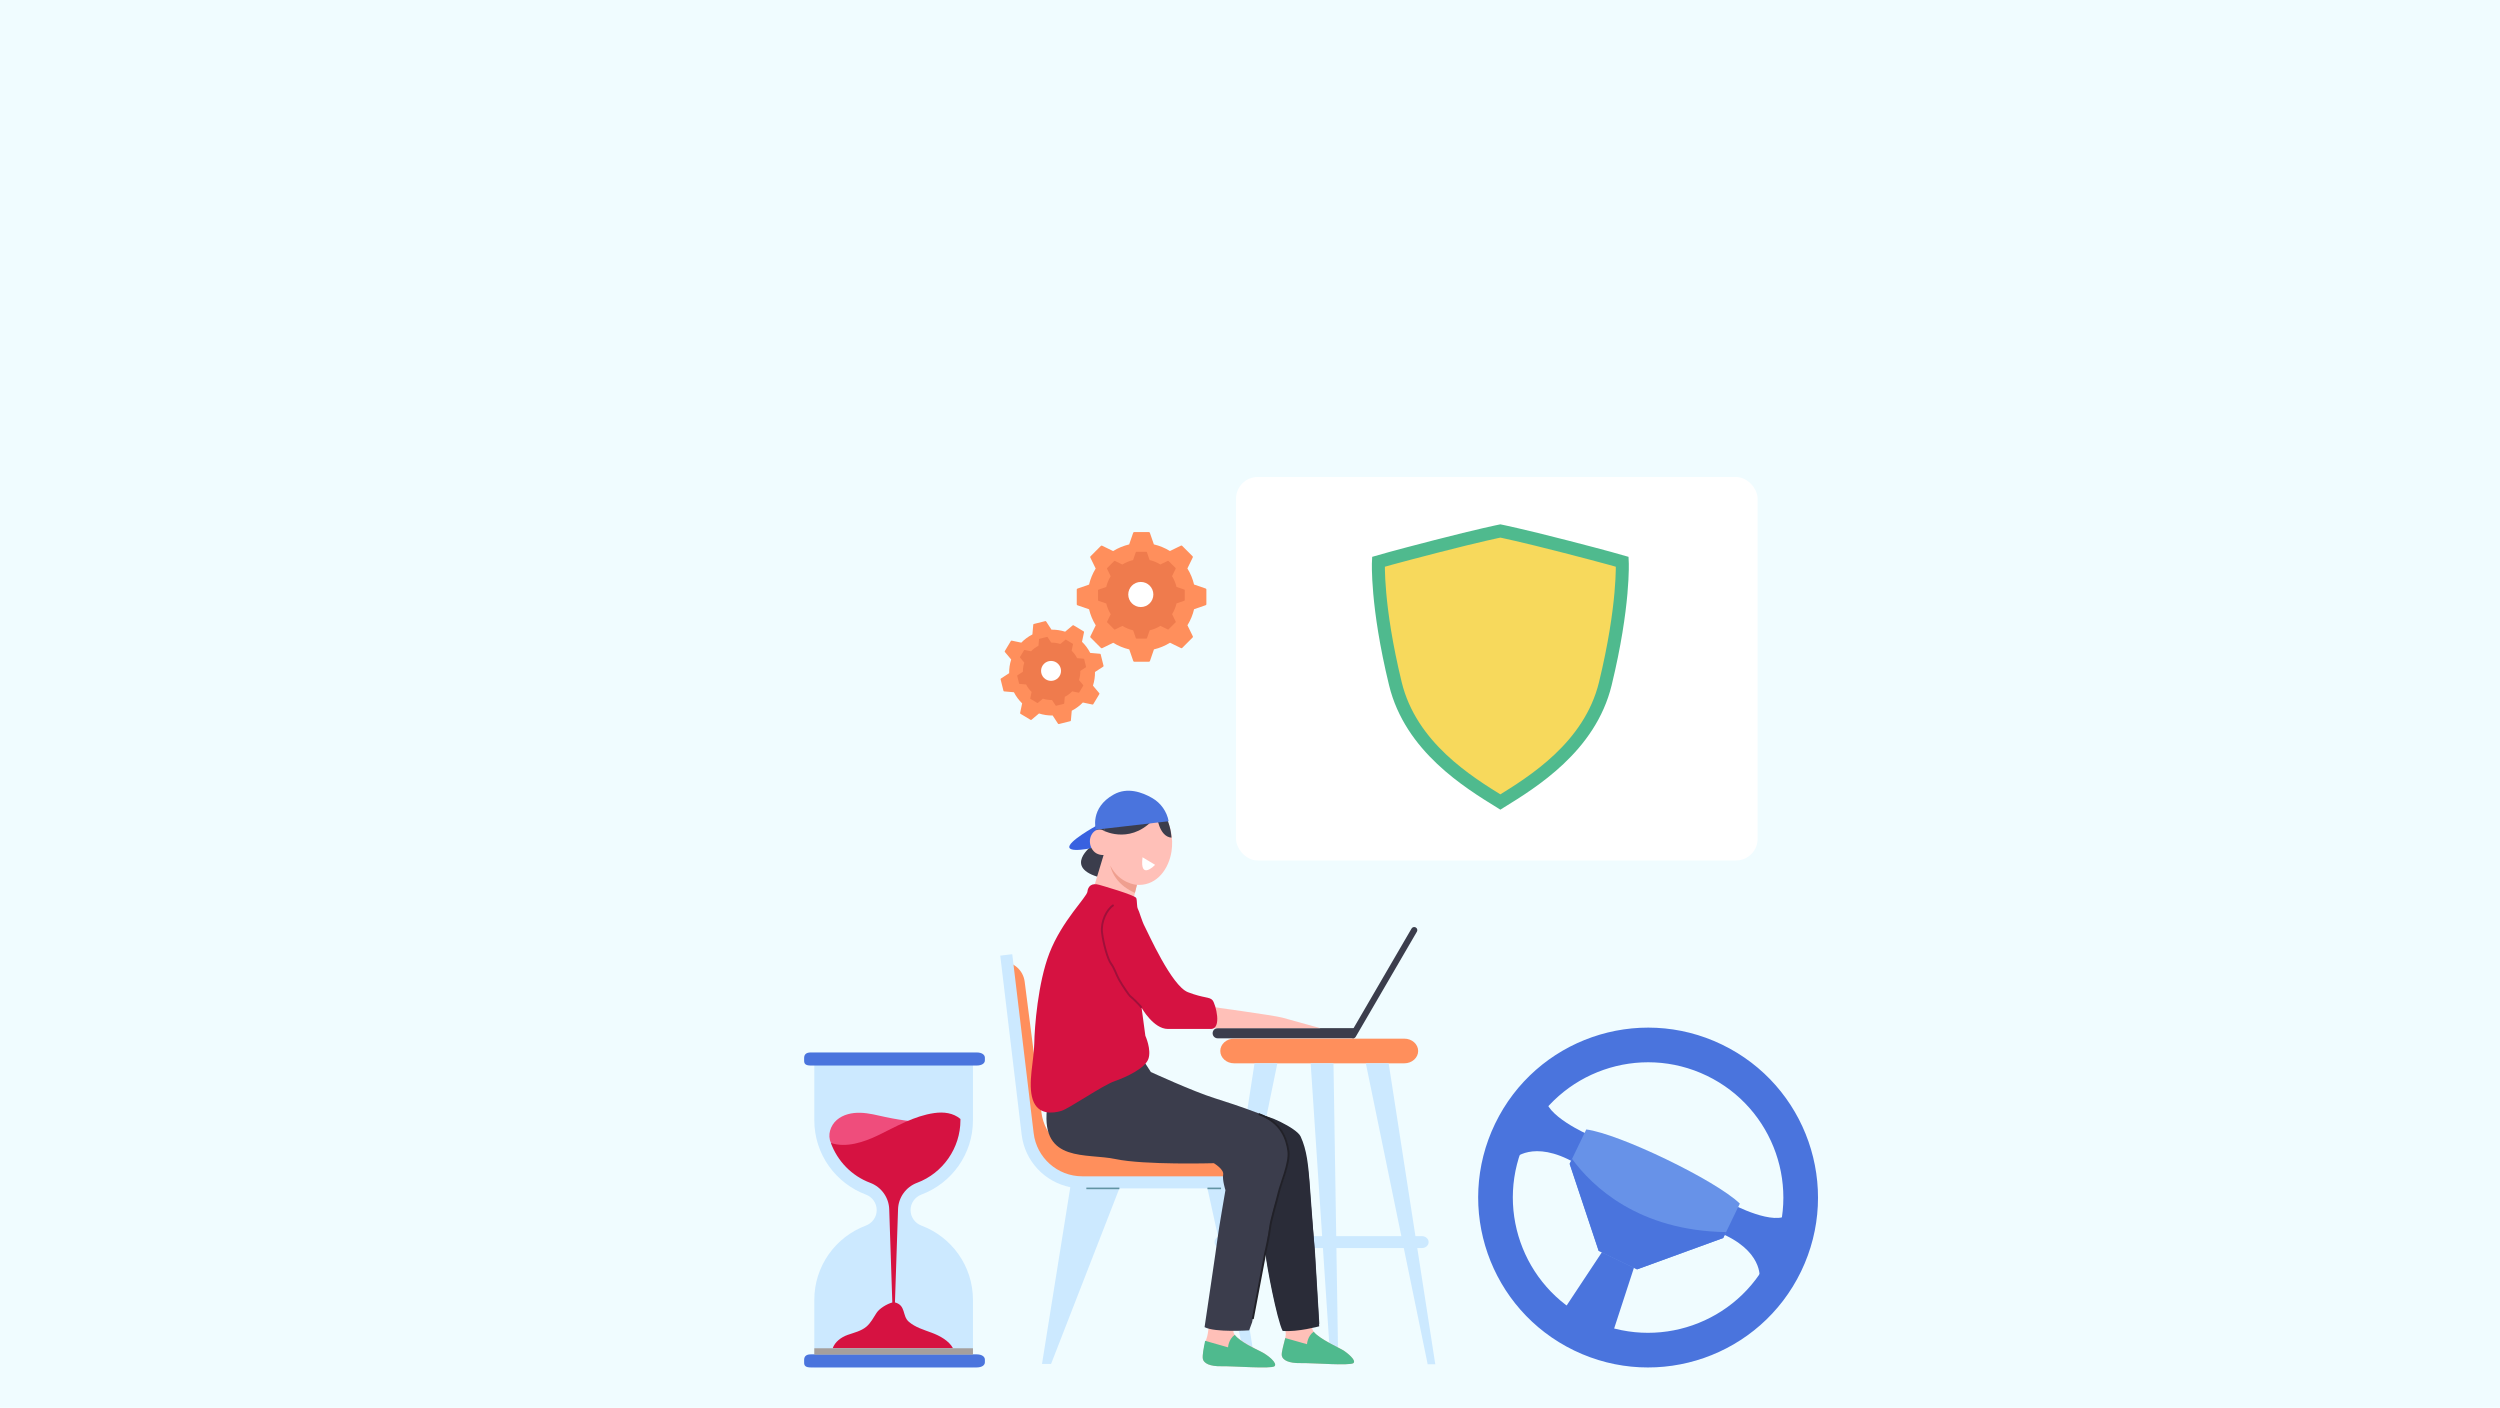 <?xml version="1.0" encoding="UTF-8"?>
<svg xmlns="http://www.w3.org/2000/svg" viewBox="0 0 1922.05 1082.35">
  <g isolation="isolate">
    <g id="Layer_1">
      <rect width="1922.05" height="1082.35" fill="#f0fcff"/>
      <g>
        <rect x="950.28" y="366.71" width="401.02" height="294.87" rx="16.71" ry="16.71" fill="#fff"/>
        <path d="M1153.5,408.22s-15.78,3.18-50.03,12.01c-32.35,8.34-43.69,11.67-43.69,11.67,0,0-1.67,33.35,13.01,93.72,11.85,48.73,56.03,75.71,80.71,90.99,24.68-15.28,68.86-42.25,80.71-90.99,14.67-60.37,13.01-93.72,13.01-93.72,0,0-11.34-3.34-43.69-11.67-34.25-8.83-50.03-12.01-50.03-12.01h0Z" fill="#f7d95c" stroke="#4fba8e" stroke-miterlimit="10" stroke-width="10"/>
      </g>
      <g>
        <g>
          <path d="M936.16,790.47h104.94v7.81h-104.94c-2.13,0-3.87-1.73-3.87-3.87v-.07c0-2.13,1.73-3.87,3.87-3.87Z" fill="#3b3d4c"/>
          <path d="M1040.25,798.29c-.41,0-.82-.1-1.2-.32-1.14-.66-1.52-2.12-.86-3.26l47.03-80.81c.66-1.14,2.12-1.52,3.26-.86,1.14.66,1.52,2.12.86,3.26l-47.03,80.81c-.44.76-1.24,1.18-2.06,1.18Z" fill="#3b3d4c"/>
        </g>
        <g>
          <path d="M1079.68,798.53h-130.87c-5.87,0-10.63,4.25-10.63,9.48h0c0,5.24,4.76,9.49,10.63,9.49h130.87c5.87,0,10.63-4.25,10.63-9.48h0c0-5.24-4.76-9.48-10.63-9.48Z" fill="#ff8f5c"/>
          <polygon points="964.51 817.5 928.67 1048.86 934.52 1048.86 982.06 817.5 964.51 817.5" fill="#cce9ff"/>
          <polygon points="1067.63 817.5 1103.47 1048.86 1097.62 1048.86 1050.08 817.5 1067.63 817.5" fill="#cce9ff"/>
          <polygon points="1025.21 817.5 1028.87 1048.86 1023.02 1048.86 1007.66 817.5 1025.21 817.5" fill="#cce9ff"/>
          <path d="M1093.23,950.38h-154.33c-2.83,0-5.12,2.04-5.12,4.57s2.29,4.57,5.12,4.57h154.33c2.83,0,5.12-2.04,5.12-4.57s-2.29-4.57-5.12-4.57Z" fill="#cce9ff"/>
        </g>
        <g>
          <path d="M770.43,739.39h0c8.8,0,16.23,6.54,17.35,15.27l12.96,101.01c2.27,17.66,17.29,30.88,35.1,30.88h100.77c6.88,0,12.45,5.58,12.45,12.45v10.01h-116.66c-19.66,0-36.42-14.24-39.61-33.63l-22.35-135.99Z" fill="#ff8f5c"/>
          <path d="M958.06,1048.62h6.97l-21.61-134.96h10.73v-9.29h-122.08c-19.05,0-35.11-14.26-37.37-33.17l-16.46-137.59-9.23,1.1,16.45,137.59c2.45,20.46,17.86,36.54,37.41,40.44l-21.76,135.89h6.97l52.51-134.96h67.71l29.75,134.96Z" fill="#cce9ff"/>
          <line x1="860.6" y1="913.66" x2="835.2" y2="913.66" fill="none" stroke="#6194a3" stroke-miterlimit="10" stroke-width="1.25"/>
          <line x1="928.31" y1="913.66" x2="938.75" y2="913.66" fill="none" stroke="#6194a3" stroke-miterlimit="10" stroke-width="1.25"/>
        </g>
        <g>
          <path d="M983.13,992.64s5.59,29.35,5.41,33.29c-.18,3.94-3.76,13.27-3.05,16.49.72,3.23,5.2,5.74,14.34,5.56,9.14-.18,38.18,2.17,40.69,0,2.51-2.16-4.84-7.9-7.53-9.69-2.69-1.79-22.2-10.4-23.83-15.95-1.63-5.56-6.86-35.98-6.86-35.98l-19.18,6.27Z" fill="#ffc0b8"/>
          <path d="M1040.53,1047.99c2.51-2.16-4.84-7.9-7.53-9.69-2.46-1.64-18.96-8.98-23-14.47-4.93,3.57-5.14,9.63-5.14,9.63l-16.74-4.75c-.97,4.51-3.2,11.1-2.62,13.71.72,3.23,5.2,5.74,14.34,5.56,9.14-.18,38.18,2.17,40.69,0Z" fill="#4fba8e"/>
          <path d="M931.93,991.33s-2.14,31.9-4.09,37.01c-1.41,3.69-3.76,13.27-3.05,16.49s5.2,5.74,14.34,5.56c9.14-.18,38.18,2.17,40.69,0,2.51-2.16-4.84-7.9-7.53-9.69-2.69-1.79-22.2-10.4-23.83-15.95-1.63-5.56,4.7-34.92,4.7-34.92l-21.24,1.5Z" fill="#ffc0b8"/>
          <path d="M979.83,1050.4c2.51-2.16-4.03-8.12-11.11-11.62-2.65-1.31-15.38-7.05-19.42-12.54-4.93,3.57-5.14,9.63-5.14,9.63l-17.63-5.03c-.97,4.51-2.32,11.39-1.74,14,.72,3.23,5.2,5.74,14.34,5.56,9.14-.18,38.18,2.17,40.69,0Z" fill="#4fba8e"/>
          <path d="M928.48,773.64s50.96,6.97,57.35,8.72c6.38,1.76,29.33,8.15,29.33,8.15h-90.06l3.38-16.87Z" fill="#ffc0b8"/>
          <path d="M877.66,813.16l7.16,11.04s32.49,14.93,48.8,20.03c16.31,5.11,52.65,17.15,60.89,25.28,8.24,8.13,11.72,29.34,12.3,41.97.58,12.63,4.08,49.23,4.08,49.23l3.43,57.03s-16.48,4.51-28.09,3.55c-4.45-8.52-10.41-41.21-10.6-42.76-.19-1.55-2.9-15.1-2.9-15.1l-10.04,53.04-2.32,6.33s-26.14,1.8-34.27-2.46c0,0,9.46-63.5,10.04-68.73.58-5.23,6-36.6,6-36.6,0,0-2.52-7.93-1.74-11.97.77-4.04-7.16-8.75-7.16-8.75,0,0-53.46,1.53-75.6-3.18-22.14-4.71-56.88,3.02-52.78-38.06,2.41-24.11,41.82-40.08,42.6-39.89s30.21,0,30.21,0Z" fill="#3b3d4c"/>
          <path d="M1010.8,962.68s-2.94-41.21-3.99-54.1c-1.04-12.76-2.01-24.35-6.88-34.86-3.06-6.61-27.86-17.71-28.91-15.45-.24.52,9.21,4.85,10.89,6.59,16.04,16.62,6.86,36.72-.64,57.6-3.32,9.24-8.17,33.17-8.03,42.98.07,5.01,8.44,49.29,12.9,57.81,11.62.97,28.09-3.55,28.09-3.55l-3.43-57.03Z" fill="#2a2c38"/>
          <path d="M967.65,856.48c17.82,6.32,21.75,19.73,22.91,28.69,1.16,8.97-5.9,24.91-7.53,31.97-1.63,7.06-5.98,21.26-6.46,26.08-.64,6.46-3.84,20.2-3.84,20.2-1.66,8.75-9.59,50.67-9.59,50.67" fill="none" stroke="#212128" stroke-miterlimit="10" stroke-width="1.5"/>
          <g>
            <path d="M839.82,649.92s-23.48,17.16,6.65,24.91l7.79-19.16-14.44-5.75Z" fill="#3b3d4c"/>
            <path d="M842.85,634.88s-22.72,12.46-20.64,16.9c2.08,4.44,24.06-1.33,24.06-1.33l-3.42-15.57Z" fill="#3861e0"/>
            <path d="M846.52,670.8s-17.09-31.56,12.31-58.08l13.18,10.35-25.49,47.73Z" fill="#3b3d4c"/>
            <g>
              <path d="M870.28,612.94c-2.01.21-4.03.74-6.02,1.63-17.82,7.91-18.41,35.59-10.62,51.01,4.31,8.53,12.84,14.87,22.33,14.76,13.88-.15,22.73-12.6,24.72-25.83,1.48-9.85-.45-20.37-6.02-28.5-5.55-8.12-14.89-14.09-24.4-13.07Z" fill="#ffc0b8"/>
              <path d="M851.96,656.56c-3.14,1.45-7.51.92-10.21-1.29-2.7-2.21-4.18-6.05-3.75-9.72.39-3.3,2.42-6.47,5.32-7.51,2.91-1.04,6.88.53,7.91,3.64l.73,14.89Z" fill="#ffc0b8"/>
              <path d="M851.51,647.27l-13.39,44.45c-2.6,8.17,1.61,16.95,9.61,20.04h0c9.24,3.57,19.49-1.91,21.65-11.58l9.78-42.25-27.65-10.67Z" fill="#ffc0b8"/>
              <path d="M872.55,686.47l1.56-6.19s-13.33-.67-20.47-14.7c0,0,2.09,13.61,18.91,20.89Z" fill="#ef9f8f"/>
              <path d="M888.08,664.91s-12.04,12.55-9.67-5.82" fill="#fff"/>
            </g>
            <path d="M849.02,638.86s22.2,11.37,40.39-11.96c0,0,1.41,16.22,11.22,17.12,0,0-.25-26.82-26.26-33.44-26.02-6.61-25.35,28.28-25.35,28.28Z" fill="#3b3d4c"/>
            <path d="M842.49,637.88s-4.87-16.72,13.85-27.09c10.37-5.75,21.62-1.83,29.59,2.8,6.58,3.82,11.16,10.32,12.56,17.8h0l-56,6.49Z" fill="#4a74dd"/>
          </g>
          <path d="M845.32,680.33s27.5,7.84,28.27,10.12c.77,2.28.27,6.73,1.3,8.47,1.03,1.74,2.96,9.29,5.29,13.55,2.32,4.26,20.53,45.5,33.11,50.34,12.59,4.84,16.65,3.41,18.98,6.25,2.32,2.85,7.46,22.02-1.4,22.02h-32.97c-11.13,0-20.23-16.3-20.23-16.3l2.9,21.53s4.84,10.65,2.32,17.81c-2.52,7.16-16.65,13.85-26.14,17.19-9.49,3.34-34.66,20.96-40.86,22.8-6.2,1.84-17.86,3.44-21.88-8.69-4.02-12.13.97-30.52,1.16-43.11.19-12.59,2.81-46.67,11.62-69.46,9.61-24.87,28.85-43.23,29.24-47.3.39-4.07,3.17-7.03,9.29-5.23Z" fill="#d61241"/>
          <path d="M856.17,695.82c-5.42,3.29-9.88,12.97-8.91,21.11.97,8.13,4.23,20.33,6.95,24.01,2.73,3.68,3.77,7.94,6.25,12.39,2.48,4.45,7.71,12.01,8.29,12.39.58.39,7.14,6.27,8.91,9.06" fill="none" stroke="#a0103a" stroke-miterlimit="10" stroke-width="1.5"/>
        </g>
      </g>
      <g>
        <g>
          <path d="M883.37,508.73c.33,0,.63-.21.73-.52l3.08-8.95c4.3-1.01,8.47-2.72,12.34-5.12l8.5,4.14c.3.15.66.08.89-.15l8.02-8.03c.23-.23.29-.59.15-.89l-4.15-8.5c2.39-3.87,4.09-8.04,5.1-12.34l8.94-3.09c.31-.11.52-.4.52-.74v-11.35c0-.33-.22-.63-.53-.73l-8.95-3.08c-1.01-4.3-2.72-8.47-5.12-12.34l4.14-8.5c.15-.3.08-.66-.15-.89l-8.03-8.02c-.23-.23-.59-.29-.89-.15l-8.5,4.15c-3.87-2.39-8.04-4.09-12.34-5.1l-3.09-8.94c-.11-.31-.4-.52-.74-.52h-11.35c-.33,0-.63.22-.73.53l-3.08,8.95c-4.3,1.01-8.47,2.72-12.34,5.12l-8.5-4.14c-.3-.14-.66-.08-.89.15l-8.02,8.03c-.23.23-.29.59-.15.89l4.15,8.5c-2.39,3.87-4.09,8.04-5.1,12.34l-8.94,3.09c-.31.11-.52.4-.52.74v11.35c0,.33.22.63.53.73l8.95,3.08c1.01,4.3,2.72,8.47,5.12,12.34l-4.14,8.5c-.15.3-.08.66.15.89l8.03,8.02c.23.23.59.29.89.15l8.5-4.15c3.87,2.39,8.04,4.09,12.34,5.1l3.09,8.94c.11.31.4.52.74.52h11.35Z" fill="#ff8f5c"/>
          <path d="M881.35,490.94c.22,0,.42-.14.49-.35l2.06-5.99c2.88-.68,5.67-1.82,8.25-3.42l5.69,2.77c.2.1.44.06.6-.1l5.37-5.37c.16-.16.2-.4.1-.6l-2.78-5.69c1.6-2.59,2.74-5.38,3.41-8.26l5.98-2.07c.21-.07.35-.27.35-.49v-7.6c0-.22-.15-.42-.36-.49l-5.99-2.06c-.68-2.88-1.82-5.67-3.42-8.25l2.77-5.69c.1-.2.06-.44-.1-.6l-5.37-5.37c-.16-.16-.4-.2-.6-.1l-5.69,2.78c-2.59-1.6-5.38-2.74-8.26-3.41l-2.07-5.98c-.07-.21-.27-.35-.49-.35h-7.6c-.22,0-.42.15-.49.36l-2.06,5.99c-2.88.68-5.67,1.82-8.25,3.42l-5.69-2.77c-.2-.1-.44-.06-.6.1l-5.37,5.37c-.16.16-.2.4-.1.6l2.78,5.69c-1.6,2.59-2.74,5.38-3.41,8.26l-5.98,2.07c-.21.07-.35.27-.35.49v7.6c0,.22.15.42.36.49l5.99,2.06c.68,2.88,1.82,5.67,3.42,8.25l-2.77,5.69c-.1.2-.06.44.1.6l5.37,5.37c.16.16.4.2.6.1l5.69-2.78c2.59,1.6,5.38,2.74,8.26,3.41l2.07,5.98c.07.21.27.35.49.35h7.6Z" fill="#ef7b4d"/>
          <circle cx="877.07" cy="457.06" r="9.65" fill="#fff"/>
        </g>
        <g>
          <path d="M822.85,554.47c.26-.06.44-.28.47-.55l.66-7.5c3.13-1.61,6.02-3.72,8.54-6.32l7.36,1.56c.26.05.52-.06.66-.29l4.65-7.74c.14-.23.11-.51-.06-.72l-4.84-5.76c1.1-3.44,1.61-6.99,1.56-10.51l6.31-4.11c.22-.14.33-.41.26-.67l-2.19-8.76c-.06-.26-.28-.44-.55-.47l-7.5-.66c-1.61-3.13-3.72-6.02-6.32-8.54l1.56-7.36c.05-.26-.06-.52-.29-.66l-7.74-4.65c-.23-.14-.51-.11-.72.06l-5.76,4.84c-3.44-1.1-6.99-1.61-10.51-1.56l-4.11-6.31c-.14-.22-.41-.33-.67-.26l-8.76,2.19c-.26.06-.44.28-.47.55l-.66,7.5c-3.13,1.61-6.02,3.72-8.54,6.32l-7.36-1.56c-.26-.05-.52.06-.66.29l-4.65,7.74c-.14.23-.11.51.06.72l4.84,5.76c-1.11,3.44-1.61,6.99-1.56,10.51l-6.31,4.11c-.22.14-.33.41-.26.67l2.19,8.76c.06.26.28.44.55.47l7.5.66c1.61,3.13,3.72,6.02,6.32,8.54l-1.56,7.36c-.05.26.06.52.29.66l7.74,4.65c.23.14.51.11.72-.06l5.76-4.84c3.44,1.1,6.99,1.61,10.51,1.56l4.11,6.31c.14.22.41.33.67.26l8.76-2.19Z" fill="#ff8f5c"/>
          <path d="M817.88,541.13c.17-.04.3-.19.31-.37l.44-5.02c2.09-1.08,4.03-2.49,5.71-4.23l4.92,1.04c.17.04.35-.04.44-.19l3.11-5.18c.09-.15.08-.34-.04-.48l-3.24-3.86c.74-2.3,1.08-4.68,1.04-7.03l4.22-2.75c.15-.1.22-.28.18-.45l-1.46-5.86c-.04-.17-.19-.3-.37-.31l-5.02-.44c-1.08-2.09-2.49-4.03-4.23-5.71l1.04-4.92c.04-.17-.04-.35-.19-.44l-5.18-3.11c-.15-.09-.34-.08-.48.04l-3.86,3.24c-2.3-.74-4.68-1.08-7.03-1.04l-2.75-4.22c-.1-.15-.28-.22-.45-.18l-5.86,1.46c-.17.04-.3.19-.31.37l-.44,5.02c-2.09,1.08-4.03,2.49-5.71,4.23l-4.92-1.04c-.17-.04-.35.04-.44.19l-3.11,5.18c-.09.15-.08.34.04.48l3.24,3.86c-.74,2.3-1.08,4.68-1.04,7.03l-4.22,2.75c-.15.1-.22.28-.18.45l1.46,5.86c.04.17.19.3.37.31l5.02.44c1.08,2.09,2.49,4.03,4.23,5.71l-1.04,4.92c-.04.17.04.35.19.44l5.18,3.11c.15.09.34.08.48-.04l3.86-3.24c2.3.74,4.68,1.08,7.03,1.04l2.75,4.22c.1.15.28.22.45.18l5.86-1.46Z" fill="#ef7b4d"/>
          <circle cx="808.06" cy="515.8" r="7.67" fill="#fff"/>
        </g>
      </g>
      <g>
        <polygon points="1257.46 970.84 1246.22 963.89 1233.78 959.4 1200.12 1010.26 1219.34 1019.54 1238.56 1028.82 1257.46 970.84" fill="#4a74dd"/>
        <path d="M1221.52,872.52s-34.8-15.1-33.4-29.78c0,0-23.34,18.88-24.53,48.44,0,0,14.92-15.59,47.47,2.99l10.46-21.66Z" fill="#4a74dd"/>
        <path d="M1331.41,925.59s33.46,17.87,44.09,7.64c0,0-.28,30.01-22.69,49.33,0,0,2.93-21.38-31.86-35.31l10.46-21.66Z" fill="#4a74dd"/>
        <path d="M1323.87,803.08c-64.95-31.37-143.04-4.14-174.4,60.82-31.37,64.96-4.14,143.04,60.82,174.41,64.95,31.37,143.04,4.14,174.41-60.82,31.37-64.95,4.14-143.04-60.82-174.4ZM1221.87,1014.32c-51.71-24.97-73.38-87.13-48.41-138.84,24.97-51.71,87.13-73.38,138.84-48.41,51.71,24.97,73.39,87.13,48.42,138.84-24.97,51.71-87.13,73.39-138.84,48.42Z" fill="#4a74dd"/>
        <path d="M1219.55,868.35l-12.77,26.44,22.3,66.89,29.52,14.25,66.25-24.13,12.77-26.44c-18.36-17.86-92.68-53.75-118.07-57.02Z" fill="#6792e8"/>
        <path d="M1327.05,947.26c-67.31-1.02-102.77-34.98-118.43-56.28l-1.84,3.81,22.3,66.89,29.52,14.25,66.25-24.13,2.2-4.55Z" fill="#4a74dd"/>
      </g>
      <g>
        <path d="M748.03,809.54v51.73c0,26.16-16.48,48.47-39.62,57.13-2.5.94-4.59,2.58-6.05,4.66-1.46,2.09-2.3,4.6-2.3,7.27,0,5.33,3.36,10.06,8.35,11.93,23.14,8.66,39.62,30.97,39.62,57.13v51.73h-121.97v-51.73c0-26.17,16.48-48.47,39.61-57.13,2.5-.94,4.59-2.58,6.06-4.66,1.47-2.08,2.3-4.59,2.3-7.26,0-5.34-3.36-10.06-8.36-11.94-23.13-8.65-39.61-30.97-39.61-57.13v-51.73h121.97Z" fill="#cce9ff"/>
        <path d="M757.2,813.19v2.04c0,2.21-2.18,3.98-6.42,3.98h-127.39c-4.24,0-5.16-1.46-5.16-3.67v-2.04c0-2.21.92-4.36,5.16-4.36h127.39c4.23,0,6.42,1.84,6.42,4.05Z" fill="#4a74dd"/>
        <path d="M757.2,1045.3v2.04c0,2.21-2.18,3.98-6.42,3.98h-127.39c-4.24,0-5.16-1.46-5.16-3.67v-2.04c0-2.21.92-4.36,5.16-4.36h127.39c4.23,0,6.42,1.84,6.42,4.05Z" fill="#4a74dd"/>
        <path d="M638.85,878.61c-2.84-5.83-.43-13.28,4.47-17.54,4.89-4.26,11.7-5.74,18.18-5.55,6.48.19,12.81,1.88,19.15,3.25,13.72,2.97,27.75,4.5,41.78,4.55-15.18,12.45-33.85,17.68-53.3,20.37-5.16.72-10.4,1.26-15.59.68-5.18-.57-12.42-1.08-14.7-5.77Z" fill="#ef4d7c"/>
        <path d="M705.04,909.38c19.95-7.47,33.36-26.8,33.36-48.11v-.99c-5.54-4.68-12.86-5.58-20.17-4.53-15.34,2.19-29.1,10.29-42.82,16.95-11.26,5.46-24.96,9.99-36.62,6.04,5.06,13.88,15.98,25.31,30.27,30.65,8.57,3.21,14.37,11.37,14.59,20.42l2.38,71.55c-4.26,1.21-9.86,4.56-12.1,7.99-2.42,3.71-4.46,7.8-7.86,10.65-4.03,3.38-9.4,4.55-14.37,6.3-4.96,1.75-9.79,5.32-11.51,10.29h92.53c-3.13-5.82-10.18-9.63-16.37-11.94-6.19-2.31-12.79-4.18-17.74-8.56-5.1-4.51-1.97-12.47-10.55-14.76l2.38-71.53c.22-9.05,6.02-17.21,14.59-20.42Z" fill="#d61241"/>
        <rect x="626.06" y="1036.58" width="121.97" height="4.88" fill="#a59f9d" mix-blend-mode="color-burn"/>
      </g>
    </g>
  </g>
</svg>